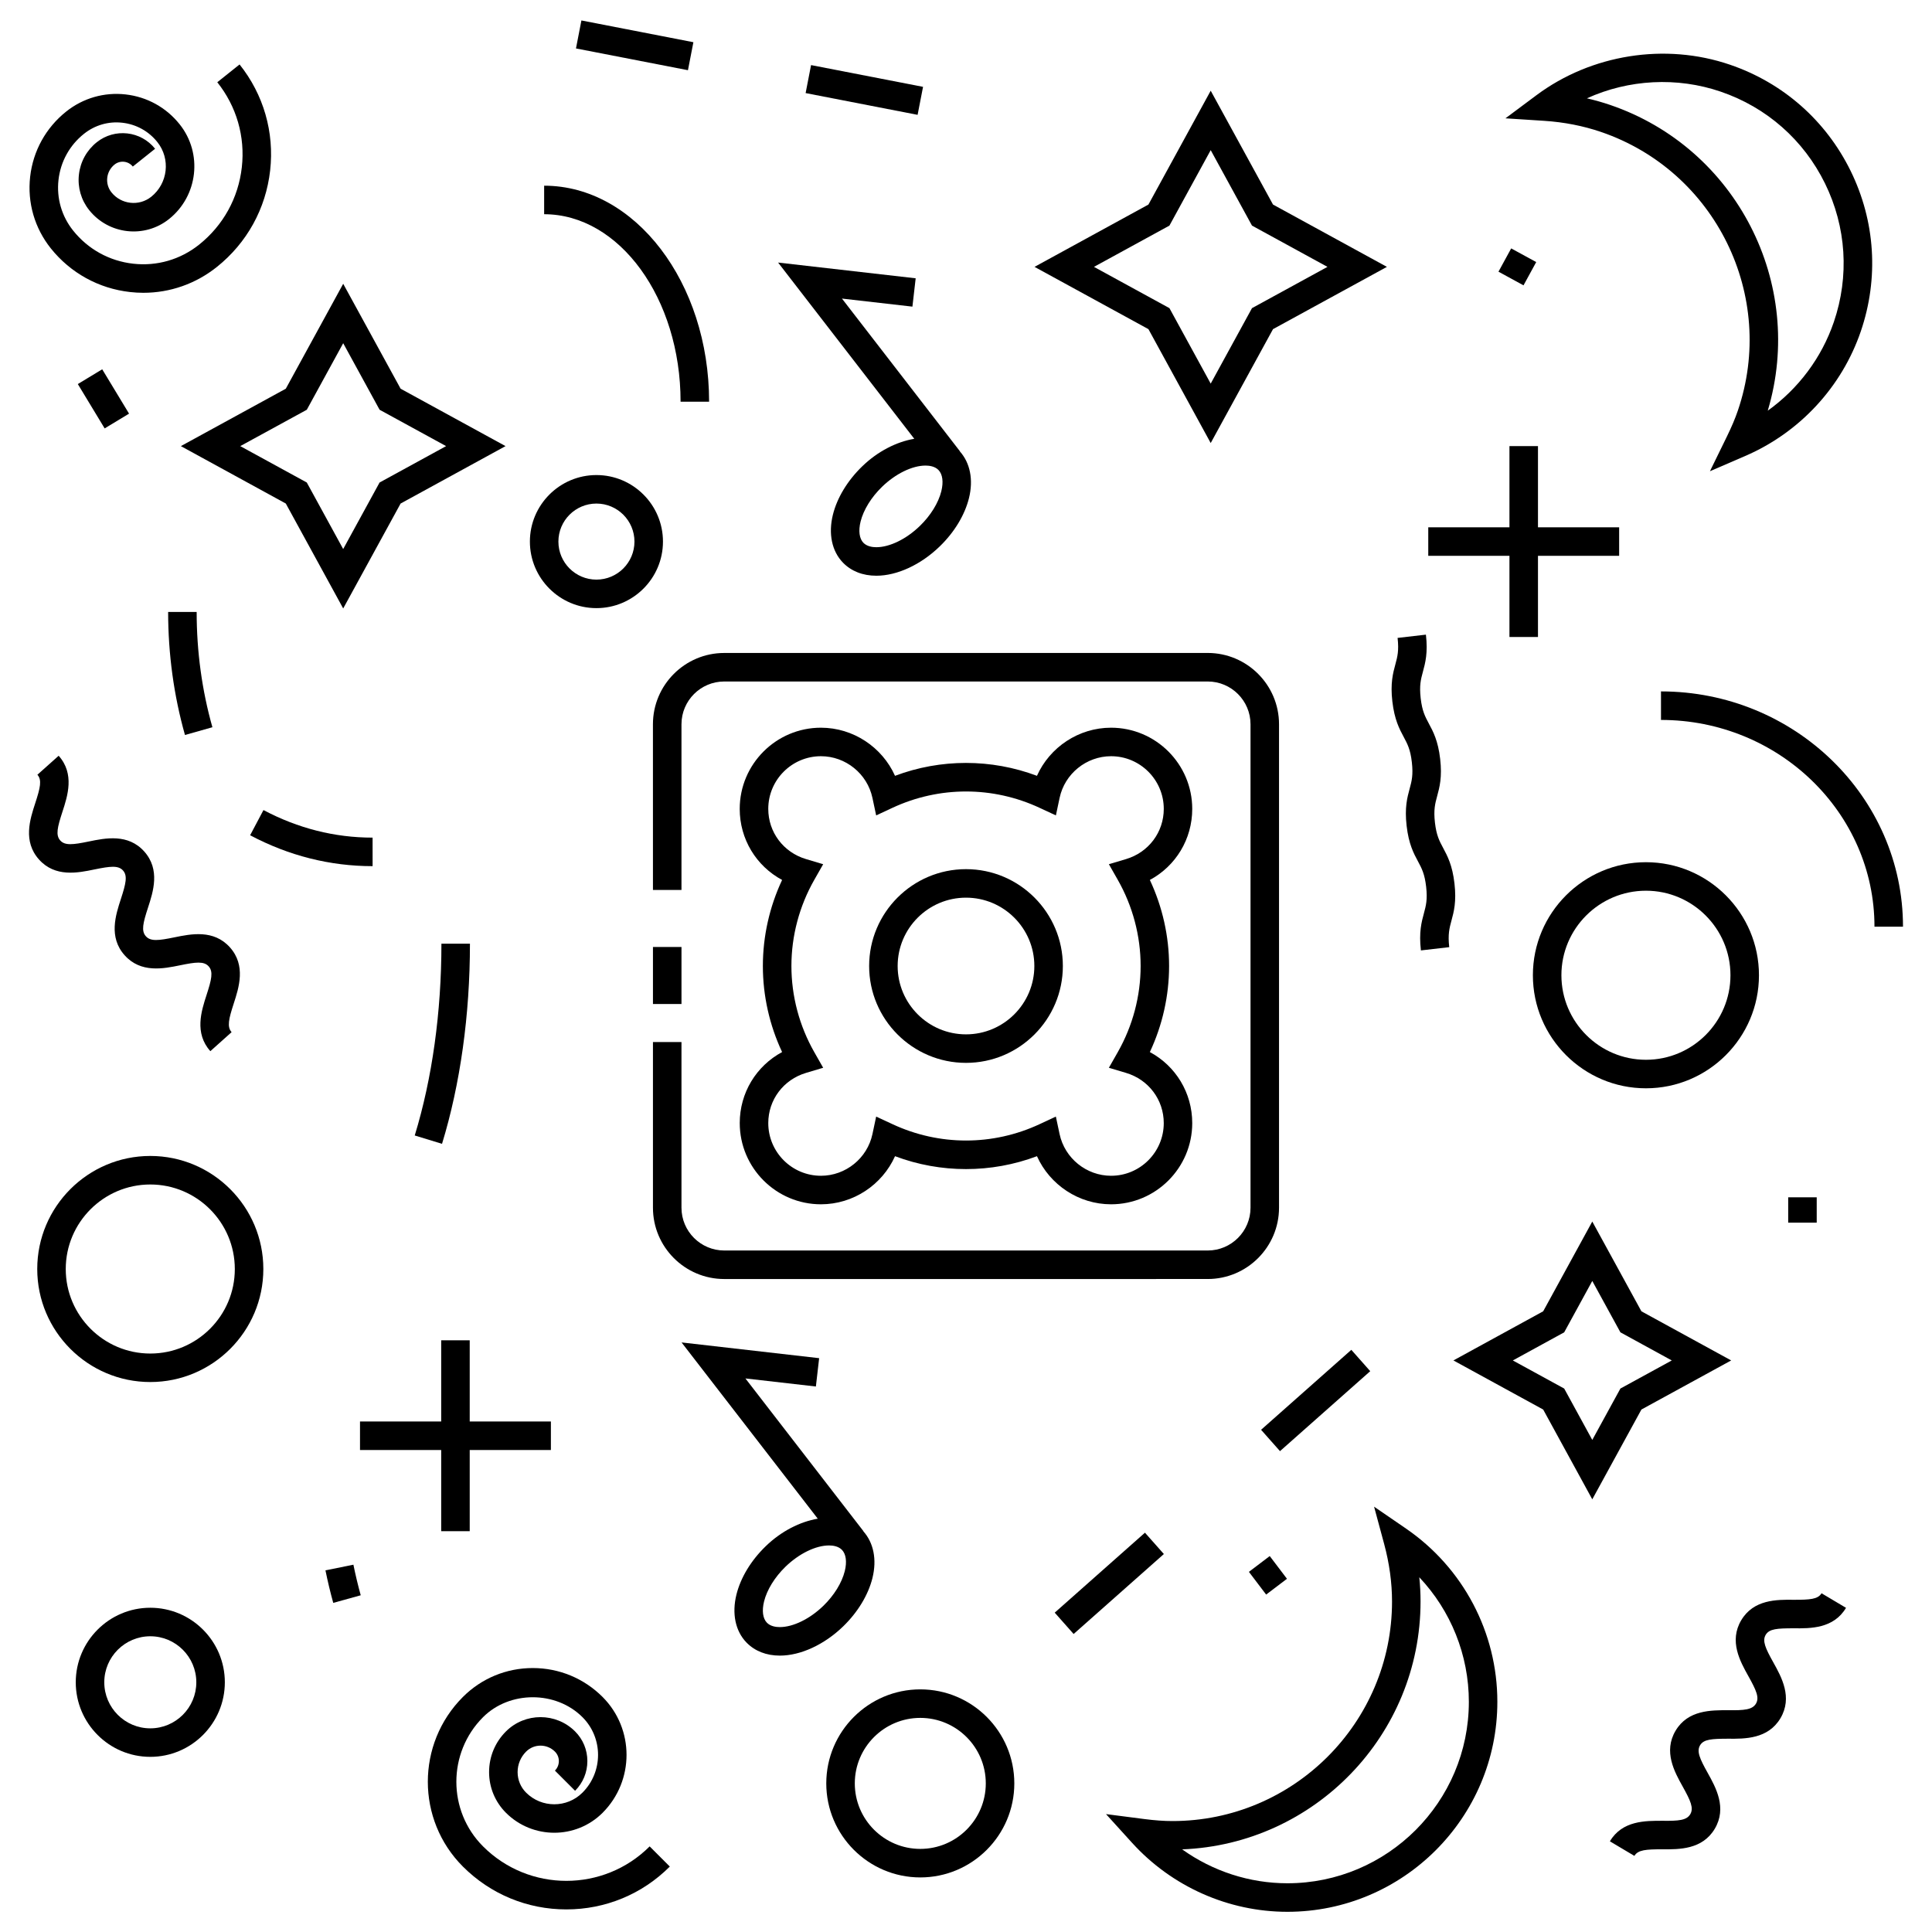 <?xml version="1.0" encoding="UTF-8"?>
<!-- Uploaded to: ICON Repo, www.svgrepo.com, Generator: ICON Repo Mixer Tools -->
<svg fill="#000000" width="800px" height="800px" version="1.1" viewBox="144 144 512 512" xmlns="http://www.w3.org/2000/svg">
 <g>
  <path d="m219.74 277.44 15.211 27.809 15.215-27.809 27.809-15.215-27.809-15.211-15.215-27.809-15.211 27.809-27.809 15.211zm5.566-24.852 9.645-17.633 9.645 17.633 17.629 9.637-17.633 9.645-9.645 17.633-9.645-17.633-17.633-9.645z"/>
  <path d="m464.85 261.41 16.512-30.184 30.184-16.504-30.184-16.512-16.512-30.172-16.504 30.172-30.184 16.512 30.184 16.504zm-10.938-57.625 10.938-19.996 10.941 19.996 20 10.938-20 10.938-10.941 20-10.938-20-20-10.938z"/>
  <path d="m324.36 250.45h7.559c0-31.559-19.613-57.238-43.715-57.238v7.559c19.934 0.004 36.156 22.289 36.156 49.68z"/>
  <path d="m193.02 338.78 7.269-2.055c-2.766-9.785-4.172-20.066-4.172-30.555h-7.559c0.008 11.176 1.508 22.148 4.461 32.609z"/>
  <path d="m242.74 365.98c-10.047 0-19.773-2.457-28.918-7.305l-3.535 6.676c10.242 5.43 21.164 8.188 32.457 8.188z"/>
  <path d="m544.02 312.81h7.559v-21.512h21.512v-7.555h-21.512v-21.52h-7.559v21.52h-21.516v7.555h21.516z"/>
  <path d="m268.48 549.78v-21.512h21.512v-7.559h-21.512v-21.516h-7.559v21.516h-21.516v7.559h21.516v21.512z"/>
  <path d="m602.78 504.53-23.789-13.02-13.02-23.789-13.012 23.789-23.789 13.02 23.789 13.012 13.012 23.797 13.02-23.797zm-36.809 21.066-7.445-13.617-13.613-7.445 13.613-7.453 7.445-13.613 7.453 13.613 13.613 7.453-13.613 7.445z"/>
  <path d="m550.23 402.45c0 16.52 13.441 29.961 29.961 29.961 16.516 0 29.953-13.441 29.953-29.961s-13.438-29.957-29.953-29.957c-16.52 0-29.961 13.438-29.961 29.957zm29.965-22.402c12.348 0 22.395 10.051 22.395 22.398 0 12.352-10.047 22.406-22.395 22.406-12.352 0-22.406-10.051-22.406-22.406-0.004-12.344 10.047-22.398 22.406-22.398z"/>
  <path d="m183.83 570.07c-10.891 0-19.754 8.863-19.754 19.754s8.863 19.758 19.754 19.758 19.754-8.867 19.754-19.758c0-10.895-8.859-19.754-19.754-19.754zm0 31.957c-6.727 0-12.195-5.477-12.195-12.203 0-6.727 5.473-12.195 12.195-12.195 6.727 0 12.195 5.473 12.195 12.195 0.004 6.727-5.469 12.203-12.195 12.203z"/>
  <path d="m183.83 450.34c-16.52 0-29.961 13.441-29.961 29.961 0 16.516 13.438 29.953 29.961 29.953 16.52 0 29.957-13.438 29.957-29.953 0.004-16.52-13.438-29.961-29.957-29.961zm0 52.363c-12.352 0-22.406-10.047-22.406-22.395 0-12.352 10.051-22.406 22.406-22.406 12.352 0 22.398 10.051 22.398 22.406 0.008 12.348-10.043 22.395-22.398 22.395z"/>
  <path d="m272.02 633.32c-9.441-9.445-9.441-24.812 0-34.258 7.031-7.031 19.301-7.031 26.336 0 5.512 5.516 5.512 14.488 0 20.008-4.117 4.109-10.816 4.109-14.93 0-1.449-1.449-2.254-3.387-2.254-5.441 0-2.051 0.801-3.984 2.254-5.438 2.102-2.106 5.523-2.106 7.633 0 0.676 0.676 1.043 1.566 1.043 2.519 0 0.945-0.367 1.844-1.043 2.519l5.344 5.344c2.102-2.102 3.254-4.898 3.254-7.871 0-2.969-1.152-5.762-3.254-7.859-5.055-5.047-13.27-5.043-18.32 0-2.883 2.875-4.469 6.707-4.469 10.781 0 4.074 1.586 7.898 4.469 10.785 7.059 7.047 18.551 7.055 25.613 0 8.457-8.465 8.457-22.227 0-30.691-4.941-4.945-11.512-7.668-18.512-7.668-6.996 0-13.566 2.719-18.512 7.664-12.391 12.395-12.391 32.551 0 44.945 7.324 7.324 17.062 11.355 27.418 11.355 10.352 0 20.098-4.031 27.418-11.355l-5.344-5.344c-12.168 12.176-31.973 12.176-44.145 0.004z"/>
  <path d="m516.61 549.09-8.465-5.805 2.676 9.906c1.379 5.125 2.082 10.242 2.082 15.227 0 32.078-26.102 58.18-58.184 58.18-2.266 0-4.625-0.168-7.43-0.527l-10.184-1.316 6.898 7.602c10.555 11.629 25.555 18.293 41.16 18.293 30.688 0 55.652-24.965 55.652-55.652 0.008-18.348-9.047-35.508-24.207-45.906zm-31.438 93.996c-10.039 0-19.793-3.199-27.887-8.984 35.066-1.355 63.176-30.301 63.176-65.688 0-2.125-0.109-4.273-0.332-6.422 8.352 8.844 13.133 20.609 13.133 33.004 0.004 26.516-21.57 48.09-48.09 48.09z"/>
  <path d="m568.29 178.97c30.355 10.367 46.621 43.504 36.254 73.859-0.715 2.098-1.637 4.277-2.906 6.871l-4.488 9.18 9.375-4.051c14.41-6.223 25.566-18.262 30.613-33.039 4.801-14.066 3.844-29.164-2.707-42.508-6.555-13.34-17.906-23.336-31.977-28.137-17.16-5.871-36.758-2.734-51.262 8.074l-8.23 6.137 10.242 0.664c5.281 0.34 10.352 1.332 15.086 2.949zm31.727-10.676c12.156 4.152 21.965 12.785 27.629 24.32 5.656 11.531 6.488 24.574 2.336 36.734-3.246 9.5-9.422 17.699-17.508 23.488 10.051-33.621-8.262-69.582-41.75-81.02-2.004-0.684-4.07-1.27-6.176-1.758 11.07-5.035 23.895-5.727 35.469-1.766z"/>
  <path d="m178.44 221.39c1.188 0.133 2.371 0.203 3.551 0.203 7.062 0 13.871-2.371 19.469-6.84 7.977-6.363 12.992-15.453 14.133-25.59 1.137-10.137-1.742-20.113-8.105-28.082l-5.906 4.715c5.106 6.398 7.418 14.395 6.504 22.523-0.91 8.133-4.938 15.422-11.336 20.523-4.957 3.953-11.156 5.754-17.461 5.039-6.301-0.707-11.957-3.828-15.914-8.785-3.043-3.809-4.414-8.57-3.875-13.41 0.543-4.84 2.938-9.184 6.75-12.223 2.887-2.309 6.508-3.359 10.176-2.938 3.672 0.414 6.969 2.231 9.273 5.125 3.547 4.445 2.816 10.949-1.629 14.5-3.231 2.574-7.957 2.047-10.539-1.184-1.805-2.262-1.43-5.562 0.828-7.367 1.484-1.18 3.656-0.941 4.836 0.539l5.906-4.715c-3.777-4.742-10.711-5.523-15.453-1.734-2.676 2.133-4.352 5.18-4.734 8.574-0.383 3.394 0.586 6.742 2.719 9.418 5.18 6.484 14.672 7.551 21.16 2.371 7.699-6.144 8.961-17.418 2.816-25.113-3.566-4.469-8.656-7.281-14.34-7.918-5.664-0.637-11.266 0.977-15.734 4.543-5.387 4.301-8.777 10.438-9.547 17.285-0.766 6.848 1.18 13.586 5.481 18.973 5.215 6.516 12.668 10.633 20.973 11.566z"/>
  <path d="m619.37 567.96c-4.527-0.055-10.641-0.102-13.926 5.422-3.285 5.531-0.293 10.902 1.898 14.82 2.086 3.738 2.961 5.68 2.004 7.285-0.961 1.617-3.113 1.793-7.367 1.734-4.453 0-10.645-0.102-13.93 5.43s-0.297 10.906 1.895 14.828c2.082 3.742 2.957 5.684 1.996 7.305-0.961 1.621-3.027 1.797-7.375 1.742-4.465 0-10.641-0.098-13.926 5.441l6.492 3.859c0.961-1.617 3.152-1.742 7.367-1.742 4.504 0.031 10.645 0.09 13.934-5.441 3.285-5.535 0.297-10.914-1.891-14.836-2.086-3.738-2.961-5.68-2-7.297 0.957-1.613 3.133-1.715 7.359-1.734 4.481 0.047 10.652 0.105 13.941-5.43 3.273-5.531 0.281-10.898-1.906-14.82-2.086-3.734-2.961-5.672-2.004-7.285 0.957-1.613 3.094-1.715 7.356-1.727 4.492 0.055 10.645 0.105 13.93-5.422l-6.492-3.859c-0.957 1.605-3.09 1.727-7.356 1.727z"/>
  <path d="m169.04 374.41c4.191-0.855 6.301-1.117 7.559 0.277 1.25 1.402 0.762 3.473-0.562 7.543-1.391 4.273-3.301 10.121 0.988 14.918 4.281 4.797 10.309 3.562 14.711 2.66 4.195-0.863 6.309-1.113 7.566 0.289 1.254 1.406 0.766 3.477-0.555 7.551-1.387 4.273-3.289 10.121 0.996 14.922l5.633-5.039c-1.254-1.402-0.766-3.477 0.555-7.551 1.387-4.273 3.289-10.121-0.996-14.918-4.293-4.797-10.316-3.559-14.723-2.656-4.195 0.863-6.309 1.113-7.559-0.293-1.254-1.402-0.766-3.473 0.559-7.543 1.391-4.273 3.301-10.121-0.988-14.918-4.289-4.793-10.312-3.551-14.711-2.644-4.188 0.863-6.297 1.113-7.547-0.277-1.254-1.402-0.762-3.473 0.562-7.543 1.395-4.266 3.301-10.117-0.984-14.906l-5.633 5.031c1.25 1.395 0.754 3.465-0.57 7.531-1.395 4.273-3.305 10.121 0.984 14.922 4.285 4.797 10.316 3.559 14.715 2.644z"/>
  <path d="m478.2 522.91 23.914-21.191 5.012 5.656-23.914 21.191z"/>
  <path d="m423.51 571.37 23.914-21.191 5.012 5.656-23.914 21.191z"/>
  <path d="m387.89 591.7c-13.742 0-24.918 11.18-24.918 24.918 0 13.738 11.18 24.918 24.918 24.918s24.914-11.18 24.914-24.918c0-13.738-11.176-24.918-24.914-24.918zm0 42.277c-9.574 0-17.359-7.789-17.359-17.359 0-9.574 7.789-17.359 17.359-17.359 9.574 0 17.355 7.789 17.355 17.359 0 9.57-7.781 17.359-17.355 17.359z"/>
  <path d="m358.94 161.25 29.676 5.766-1.441 7.418-29.676-5.766z"/>
  <path d="m298.08 149.42 29.676 5.766-1.441 7.418-29.676-5.766z"/>
  <path d="m584.18 327.23v7.559c31.195 0 56.574 24.582 56.574 54.793h7.559c0-34.383-28.77-62.352-64.133-62.352z"/>
  <path d="m268.54 394.09h-7.559c0 18.137-2.445 35.715-7.07 50.824l7.231 2.211c4.84-15.82 7.398-34.16 7.398-53.035z"/>
  <path d="m302.06 305.16c9.723 0 17.633-7.91 17.633-17.633 0-9.723-7.91-17.633-17.633-17.633s-17.633 7.91-17.633 17.633c0 9.723 7.91 17.633 17.633 17.633zm0-27.711c5.559 0 10.078 4.519 10.078 10.078 0 5.559-4.519 10.078-10.078 10.078s-10.078-4.519-10.078-10.078c0-5.559 4.519-10.078 10.078-10.078z"/>
  <path d="m516 339.31c0.984 1.844 1.77 3.293 2.156 6.695 0.387 3.402-0.039 4.992-0.586 7.008-0.637 2.344-1.359 5.004-0.801 9.844 0.559 4.84 1.859 7.269 3.012 9.418 0.988 1.844 1.773 3.305 2.16 6.715 0.387 3.406-0.039 5.004-0.586 7.023-0.637 2.348-1.359 5.012-0.801 9.855l7.508-0.863c-0.387-3.406 0.039-5.004 0.586-7.023 0.637-2.348 1.359-5.012 0.801-9.855-0.555-4.848-1.859-7.273-3.008-9.426-0.992-1.844-1.773-3.301-2.168-6.711-0.387-3.402 0.039-4.992 0.586-7.008 0.637-2.344 1.359-5.004 0.801-9.844-0.555-4.836-1.855-7.266-3.008-9.406-0.984-1.844-1.77-3.293-2.156-6.695s0.039-4.988 0.586-7.004c0.637-2.348 1.359-5.008 0.801-9.844l-7.508 0.863c0.387 3.402-0.039 4.988-0.586 7.004-0.637 2.348-1.359 5.008-0.801 9.844 0.566 4.836 1.863 7.269 3.012 9.41z"/>
  <path d="m230.25 560.16c0.598 2.941 1.285 5.812 2.066 8.621l7.281-2.016c-0.73-2.637-1.375-5.344-1.941-8.105z"/>
  <path d="m617.89 461.3h7.559v6.715h-7.559z"/>
  <path d="m544.48 209.83 6.633 3.621-3.367 6.168-6.633-3.621z"/>
  <path d="m178.2 253.62-6.465 3.914-7.113-11.754 6.465-3.914z"/>
  <path d="m479.54 566.58-4.566-6.023 5.519-4.184 4.566 6.023z"/>
  <path d="m464.06 482.95c10.414 0 18.895-8.48 18.895-18.895v-128.12c0-10.418-8.48-18.895-18.895-18.895l-128.13 0.004c-10.418 0-18.895 8.473-18.895 18.895l0.004 43.906h7.559v-43.906c0-6.254 5.082-11.336 11.336-11.336h128.13c6.246 0 11.336 5.082 11.336 11.336v128.12c0 6.246-5.09 11.336-11.336 11.336h-128.13c-6.254 0-11.336-5.09-11.336-11.336v-43.906h-7.559v43.906c0 10.414 8.473 18.895 18.895 18.895z"/>
  <path d="m400 425.67c14.156 0 25.668-11.512 25.668-25.668 0-14.152-11.512-25.668-25.668-25.668-14.152 0-25.668 11.516-25.668 25.668-0.004 14.156 11.516 25.668 25.668 25.668zm0-43.781c9.984 0 18.113 8.125 18.113 18.113 0 9.984-8.121 18.113-18.113 18.113-9.984 0-18.113-8.121-18.113-18.113 0-9.988 8.125-18.113 18.113-18.113z"/>
  <path d="m340.04 441.63c0 11.859 9.652 21.52 21.52 21.52 8.566 0 16.227-5.152 19.633-12.746 12.09 4.555 25.512 4.555 37.613 0 3.41 7.594 11.078 12.746 19.637 12.746 11.859 0 21.512-9.652 21.512-21.52 0-8.02-4.367-15.129-11.23-18.824 3.344-7.133 5.098-14.938 5.098-22.809s-1.754-15.668-5.098-22.801c6.863-3.691 11.23-10.809 11.23-18.828 0-11.863-9.652-21.52-21.52-21.52-8.566 0-16.234 5.16-19.633 12.75-12.102-4.555-25.523-4.555-37.613 0-3.406-7.594-11.074-12.75-19.637-12.75-11.863 0-21.52 9.652-21.52 21.52 0 8.02 4.375 15.129 11.234 18.828-3.344 7.133-5.098 14.934-5.098 22.801 0 7.875 1.754 15.672 5.098 22.809-6.859 3.695-11.227 10.805-11.227 18.824zm17.555-13.301 4.555-1.359-2.352-4.133c-3.969-6.973-6.066-14.867-6.066-22.844 0-7.977 2.102-15.871 6.066-22.836l2.352-4.133-4.555-1.359c-5.981-1.785-9.996-7.129-9.996-13.301 0-7.699 6.262-13.961 13.961-13.961 6.543 0 12.281 4.644 13.645 11.043l0.988 4.644 4.301-2.004c12.418-5.785 26.617-5.777 39.02 0l4.309 2.004 0.984-4.644c1.359-6.402 7.094-11.043 13.645-11.043 7.691 0 13.961 6.262 13.961 13.961 0 6.172-4.016 11.516-9.992 13.301l-4.555 1.359 2.352 4.133c3.965 6.969 6.062 14.867 6.062 22.836 0 7.977-2.098 15.871-6.062 22.844l-2.352 4.133 4.551 1.359c5.981 1.785 9.992 7.129 9.992 13.301 0 7.691-6.258 13.961-13.957 13.961-6.543 0-12.281-4.644-13.648-11.039l-0.988-4.644-4.301 2.004c-12.41 5.785-26.602 5.789-39.012-0.004l-4.309-2.004-0.988 4.644c-1.359 6.402-7.098 11.043-13.645 11.043-7.699 0-13.961-6.262-13.961-13.961 0-6.172 4.016-11.512 9.996-13.301z"/>
  <path d="m375.21 562.18c1.211-4.875 0.301-9.34-2.418-12.375l0.031-0.023-31.281-40.48 18.676 2.137 0.863-7.508-36.461-4.172 36.094 46.707c-4.672 0.797-9.68 3.301-13.809 7.316-3.883 3.762-6.629 8.305-7.742 12.793-1.25 5.047-0.281 9.684 2.664 12.715 2.203 2.262 5.254 3.465 8.844 3.465 5.508 0 11.789-2.906 16.809-7.777 3.867-3.766 6.617-8.309 7.731-12.797zm-24.551 13.016c-1.043 0-2.484-0.203-3.422-1.168-1.09-1.125-1.359-3.176-0.75-5.633 0.766-3.09 2.832-6.434 5.668-9.191 3.586-3.477 8.012-5.644 11.547-5.644 1.043 0 2.484 0.203 3.422 1.168 1.09 1.125 1.359 3.176 0.75 5.633-0.766 3.09-2.832 6.434-5.668 9.191-3.594 3.481-8.016 5.644-11.547 5.644z"/>
  <path d="m372.48 267.6c-3.883 3.766-6.637 8.309-7.75 12.793-1.25 5.047-0.281 9.684 2.664 12.715 2.203 2.266 5.254 3.465 8.844 3.465 5.508 0 11.789-2.906 16.809-7.777 3.883-3.762 6.629-8.309 7.742-12.793 1.211-4.875 0.301-9.336-2.414-12.375l0.031-0.02-31.281-40.484 18.676 2.137 0.863-7.508-36.461-4.172 36.086 46.703c-4.668 0.793-9.676 3.301-13.809 7.316zm20.98 6.582c-0.77 3.086-2.832 6.438-5.676 9.191-3.586 3.481-8.012 5.644-11.547 5.644-1.043 0-2.484-0.207-3.422-1.168-1.09-1.117-1.359-3.176-0.75-5.633 0.766-3.09 2.832-6.434 5.668-9.191 3.586-3.481 8.012-5.644 11.547-5.644 1.043 0 2.484 0.207 3.422 1.168 1.094 1.117 1.367 3.172 0.758 5.633z"/>
  <path d="m317.04 394.96h7.559v15.113h-7.559z"/>
 </g>
</svg>